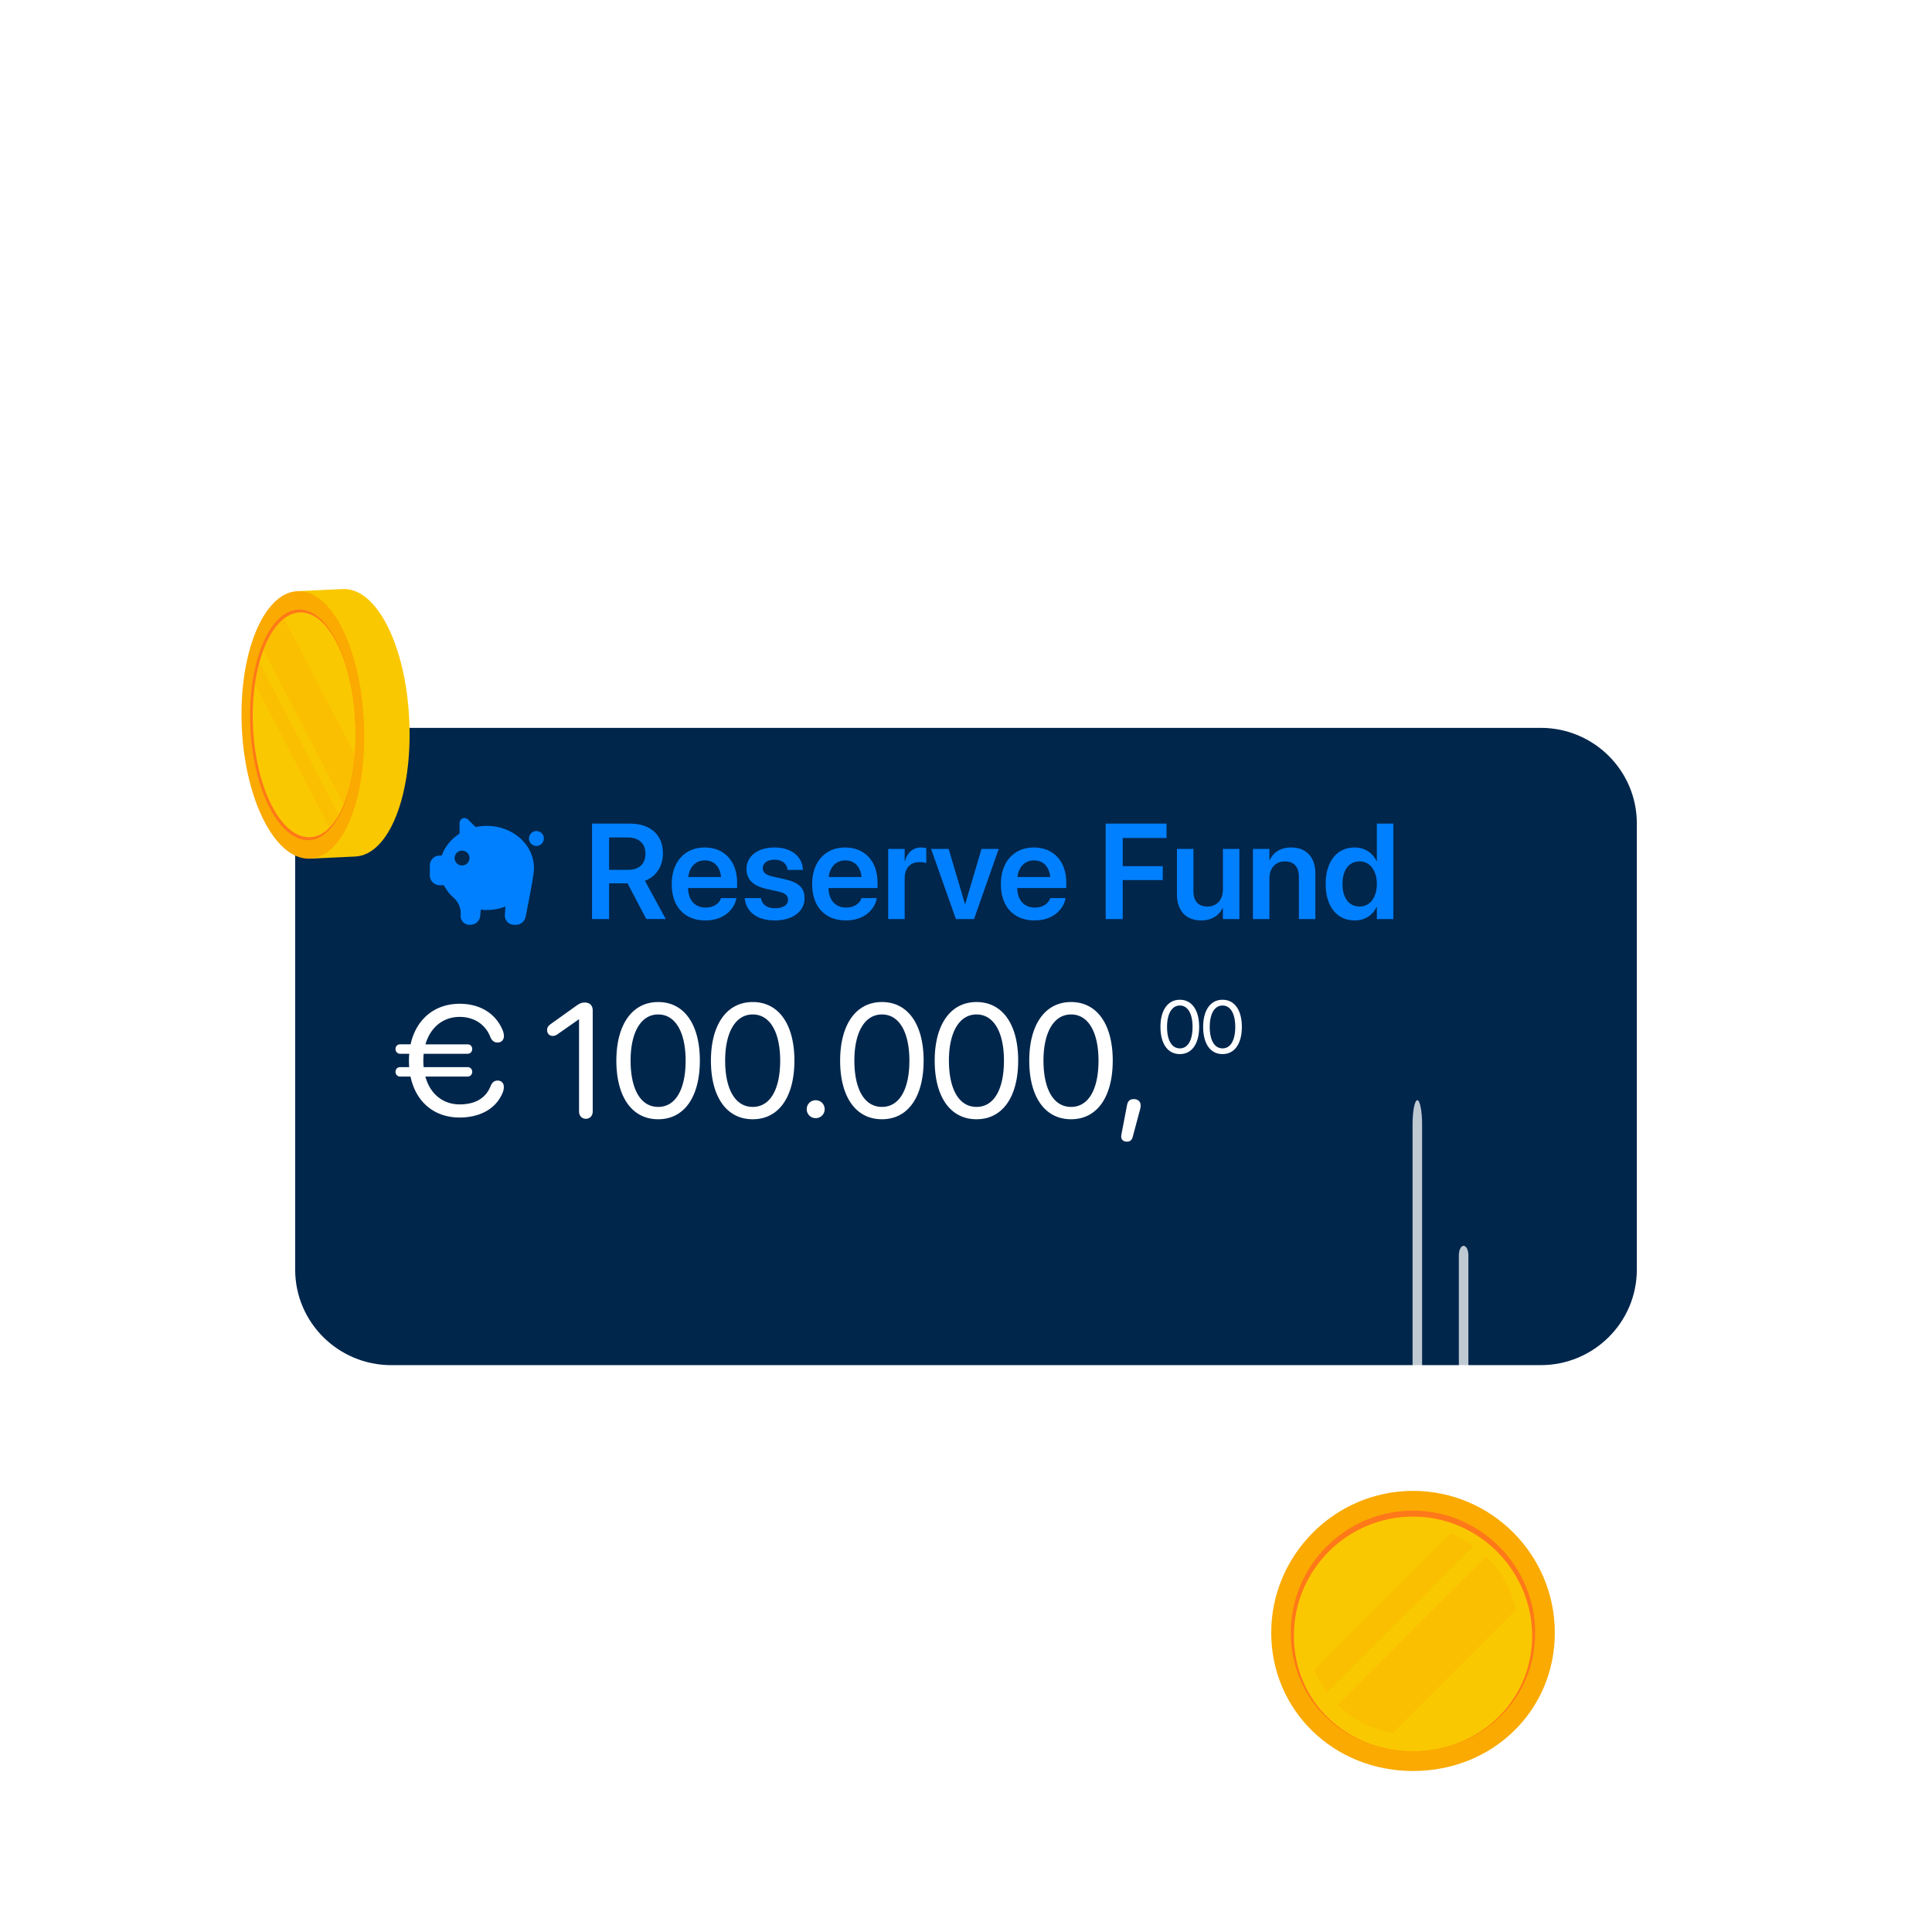 <svg xmlns="http://www.w3.org/2000/svg" width="576" height="576" fill="none"><g clip-path="url(#a)"><circle cx="288" cy="288" r="256" fill="#fff" fill-opacity=".1"/><g filter="url(#b)"><path fill="#00264C" d="M459.343 193H116.657C100.83 193 88 205.76 88 221.5v133c0 15.74 12.83 28.5 28.657 28.5h342.686C475.17 383 488 370.24 488 354.5v-133c0-15.74-12.83-28.5-28.657-28.5Z"/></g><path fill="#0080FF" fill-rule="evenodd" d="M141.806 246.589a15.674 15.674 0 0 1 3.337-.356c7.754 0 14.04 5.61 14.04 12.53 0 .486-.031.967-.092 1.439-.108.947-.347 2.437-.717 4.467a573.182 573.182 0 0 1-1.672 8.672 2.954 2.954 0 0 1-2.899 2.375h-.531a2.758 2.758 0 0 1-2.755-2.942l.17-2.496a15.453 15.453 0 0 1-5.544 1.015c-.611 0-1.213-.035-1.804-.103l-.168 1.844a2.953 2.953 0 0 1-2.943 2.682h-.257a2.644 2.644 0 0 1-2.642-2.8l.018-.308c.121-2.19-.933-3.892-1.991-4.862a12.647 12.647 0 0 1-3.01-3.824h-1.242a2.952 2.952 0 0 1-2.956-2.948v-2.948a2.953 2.953 0 0 1 2.956-2.949h.617c.918-2.665 2.805-4.952 5.294-6.532v-3.176a1.476 1.476 0 0 1 2.523-1.042l2.268 2.262Zm-4.052 11.437c1.225 0 2.217-.99 2.217-2.211a2.214 2.214 0 0 0-2.217-2.212c-1.224 0-2.216.99-2.216 2.212 0 1.221.992 2.211 2.216 2.211Zm22.168-5.832a2.214 2.214 0 0 1-2.217-2.211c0-1.221.992-2.212 2.217-2.212 1.224 0 2.217.991 2.217 2.212a2.214 2.214 0 0 1-2.217 2.211Z" clip-rule="evenodd"/><path fill="#0080FF" d="M176.504 274v-28.448h11.355c6.072 0 9.779 3.371 9.779 8.872v.039c0 3.825-2.051 6.92-5.363 8.122l6.21 11.415h-5.796l-5.599-10.646h-5.5V274h-5.086Zm5.086-14.667h5.737c3.213 0 5.106-1.775 5.106-4.83v-.04c0-2.977-2.011-4.791-5.205-4.791h-5.638v9.661Zm28.724 15.081c-6.269 0-10.054-4.16-10.054-10.803v-.02c0-6.585 3.844-10.922 9.817-10.922 5.974 0 9.68 4.199 9.68 10.508v1.577h-14.628c.079 3.667 2.09 5.835 5.283 5.835 2.445 0 4.042-1.301 4.515-2.7l.039-.138h4.594l-.059.216c-.651 3.214-3.726 6.447-9.187 6.447Zm-.178-17.901c-2.602 0-4.554 1.755-4.948 4.968h9.798c-.355-3.312-2.247-4.968-4.85-4.968Zm20.957 17.901c-5.481 0-8.615-2.602-9.049-6.486l-.02-.177h4.83l.04.177c.374 1.794 1.734 2.859 4.218 2.859 2.386 0 3.825-.966 3.825-2.504v-.02c0-1.262-.729-1.971-2.898-2.464l-3.47-.769c-4.002-.887-6.013-2.839-6.013-5.934v-.02c0-3.824 3.332-6.407 8.379-6.407 5.205 0 8.241 2.859 8.418 6.466l.02.217h-4.574l-.02-.157c-.217-1.676-1.557-2.898-3.844-2.898-2.169 0-3.529 1.005-3.529 2.543v.019c0 1.203.808 1.992 2.977 2.484l3.489.769c4.318.966 5.994 2.662 5.994 5.698v.019c0 3.943-3.647 6.585-8.773 6.585Zm21.094 0c-6.269 0-10.054-4.16-10.054-10.803v-.02c0-6.585 3.844-10.922 9.818-10.922 5.973 0 9.679 4.199 9.679 10.508v1.577h-14.628c.079 3.667 2.09 5.835 5.284 5.835 2.444 0 4.041-1.301 4.514-2.7l.04-.138h4.593l-.059.216c-.651 3.214-3.726 6.447-9.187 6.447Zm-.177-17.901c-2.603 0-4.554 1.755-4.949 4.968h9.798c-.354-3.312-2.247-4.968-4.849-4.968ZM264.804 274v-20.897h4.909v3.608h.099c.65-2.524 2.385-4.042 4.79-4.042.612 0 1.183.099 1.558.197v4.436c-.414-.158-1.163-.276-1.991-.276-2.78 0-4.456 1.755-4.456 4.85V274h-4.909Zm20.188 0-7.393-20.897h5.224l4.85 16.343h.118l4.83-16.343h5.126L290.394 274h-5.402Zm23.46.414c-6.269 0-10.054-4.16-10.054-10.803v-.02c0-6.585 3.844-10.922 9.817-10.922 5.974 0 9.68 4.199 9.68 10.508v1.577h-14.628c.079 3.667 2.09 5.835 5.283 5.835 2.445 0 4.042-1.301 4.515-2.7l.039-.138h4.594l-.059.216c-.651 3.214-3.726 6.447-9.187 6.447Zm-.178-17.901c-2.602 0-4.554 1.755-4.948 4.968h9.798c-.355-3.312-2.247-4.968-4.85-4.968ZM329.645 274v-28.448h18.137v4.278h-13.051v8.418h11.927v4.14h-11.927V274h-5.086Zm28.467.414c-4.593 0-7.215-2.957-7.215-7.807v-13.504h4.909v12.538c0 2.957 1.38 4.633 4.179 4.633 2.819 0 4.613-2.031 4.613-5.067v-12.104h4.909V274h-4.909v-3.273h-.098c-1.084 2.228-3.233 3.687-6.388 3.687Zm15.437-.414v-20.897h4.909v3.272h.098c1.084-2.247 3.214-3.706 6.388-3.706 4.593 0 7.215 2.957 7.215 7.807V274h-4.909v-12.538c0-2.977-1.38-4.653-4.179-4.653-2.819 0-4.613 2.05-4.613 5.067V274h-4.909Zm30.32.414c-5.283 0-8.635-4.14-8.635-10.863v-.019c0-6.743 3.372-10.863 8.616-10.863 2.957 0 5.342 1.518 6.525 4.022h.118v-11.139h4.909V274h-4.909v-3.549h-.118c-1.183 2.465-3.489 3.963-6.506 3.963Zm1.479-4.14c3.036 0 5.145-2.622 5.145-6.723v-.019c0-4.081-2.129-6.723-5.145-6.723-3.135 0-5.106 2.563-5.106 6.723v.019c0 4.16 1.952 6.723 5.106 6.723Z"/><path fill="#fff" d="M119.273 320.964c-.773 0-1.359-.633-1.359-1.407 0-.82.586-1.406 1.359-1.406h2.719a26.424 26.424 0 0 1-.07-1.945c0-.703.023-1.383.094-2.039h-2.743c-.773 0-1.359-.633-1.359-1.406 0-.821.586-1.407 1.359-1.407h3.141c1.641-7.476 7.148-12.093 14.625-12.093 6.281 0 10.899 3.07 12.867 8.015.235.563.328 1.149.328 1.617 0 1.149-.773 1.922-1.898 1.922-1.008 0-1.711-.562-2.18-1.734-1.57-3.891-5.039-5.906-9.117-5.906-4.922 0-8.719 3.093-10.195 8.179h12.562c.797 0 1.383.586 1.383 1.407 0 .773-.586 1.406-1.383 1.406h-13.101a28.278 28.278 0 0 0-.094 2.039c0 .68.023 1.312.094 1.945h13.101c.797 0 1.383.586 1.383 1.406 0 .774-.586 1.407-1.383 1.407H126.82c1.407 5.179 5.227 8.297 10.242 8.297 4.079 0 7.594-1.477 9.165-5.368.468-1.171 1.125-1.734 2.132-1.734 1.125 0 1.852.727 1.852 1.875 0 .469-.07 1.055-.305 1.617-2.086 5.227-7.242 7.524-12.867 7.524-7.57 0-13.055-4.618-14.648-12.211h-3.118Zm55.399 12.586c-1.196 0-2.039-.891-2.039-2.18v-27.445h-.094l-6.328 4.429c-.469.328-.914.493-1.43.493-.984 0-1.664-.704-1.664-1.735 0-.75.281-1.242 1.172-1.875l7.242-5.18c1.313-.937 1.875-1.171 2.836-1.171 1.453 0 2.344.89 2.344 2.367v30.117c0 1.289-.844 2.18-2.039 2.18Zm21.558.14c-7.898 0-12.469-6.797-12.469-17.484 0-10.594 4.618-17.461 12.469-17.461 7.852 0 12.422 6.82 12.422 17.437 0 10.688-4.547 17.508-12.422 17.508Zm0-3.679c5.274 0 8.18-5.368 8.18-13.805 0-8.32-2.953-13.758-8.18-13.758-5.226 0-8.226 5.484-8.226 13.734 0 8.438 2.929 13.829 8.226 13.829Zm28.191 3.679c-7.898 0-12.468-6.797-12.468-17.484 0-10.594 4.617-17.461 12.468-17.461 7.852 0 12.422 6.82 12.422 17.437 0 10.688-4.547 17.508-12.422 17.508Zm0-3.679c5.274 0 8.18-5.368 8.18-13.805 0-8.32-2.953-13.758-8.18-13.758-5.226 0-8.226 5.484-8.226 13.734 0 8.438 2.93 13.829 8.226 13.829Zm18.77 3.351a2.642 2.642 0 0 1-2.672-2.672c0-1.5 1.172-2.672 2.672-2.672 1.5 0 2.672 1.172 2.672 2.672 0 1.5-1.172 2.672-2.672 2.672Zm19.754.328c-7.899 0-12.469-6.797-12.469-17.484 0-10.594 4.617-17.461 12.469-17.461 7.851 0 12.422 6.82 12.422 17.437 0 10.688-4.547 17.508-12.422 17.508Zm0-3.679c5.273 0 8.179-5.368 8.179-13.805 0-8.32-2.953-13.758-8.179-13.758-5.227 0-8.227 5.484-8.227 13.734 0 8.438 2.93 13.829 8.227 13.829Zm28.191 3.679c-7.898 0-12.469-6.797-12.469-17.484 0-10.594 4.617-17.461 12.469-17.461 7.852 0 12.422 6.82 12.422 17.437 0 10.688-4.547 17.508-12.422 17.508Zm0-3.679c5.273 0 8.18-5.368 8.18-13.805 0-8.32-2.953-13.758-8.18-13.758s-8.227 5.484-8.227 13.734c0 8.438 2.93 13.829 8.227 13.829Zm28.191 3.679c-7.898 0-12.468-6.797-12.468-17.484 0-10.594 4.617-17.461 12.468-17.461 7.852 0 12.422 6.82 12.422 17.437 0 10.688-4.547 17.508-12.422 17.508Zm0-3.679c5.274 0 8.18-5.368 8.18-13.805 0-8.32-2.953-13.758-8.18-13.758-5.226 0-8.226 5.484-8.226 13.734 0 8.438 2.929 13.829 8.226 13.829Zm18.699-2.321c1.196 0 2.04.703 2.04 1.852 0 .422-.047.773-.188 1.289l-2.156 8.062c-.258 1.008-.797 1.477-1.781 1.477-.938 0-1.665-.539-1.665-1.477 0-.351.047-.586.071-.726l1.664-8.695c.258-1.29.914-1.782 2.015-1.782Zm13.729-13.429c-3.66 0-5.778-3.15-5.778-8.102 0-4.908 2.14-8.09 5.778-8.09 3.638 0 5.756 3.16 5.756 8.079 0 4.952-2.107 8.113-5.756 8.113Zm0-1.705c2.443 0 3.79-2.487 3.79-6.397 0-3.855-1.368-6.375-3.79-6.375-2.422 0-3.812 2.542-3.812 6.364 0 3.91 1.358 6.408 3.812 6.408Zm12.729 1.705c-3.66 0-5.777-3.15-5.777-8.102 0-4.908 2.139-8.09 5.777-8.09 3.638 0 5.756 3.16 5.756 8.079 0 4.952-2.107 8.113-5.756 8.113Zm0-1.705c2.443 0 3.79-2.487 3.79-6.397 0-3.855-1.368-6.375-3.79-6.375-2.422 0-3.812 2.542-3.812 6.364 0 3.91 1.358 6.408 3.812 6.408Z"/><g filter="url(#c)"><path fill="#FAAA00" d="M421.273 504C397.579 504 379 485.895 379 462.761c0-23.134 18.968-42.275 42.273-42.275 23.305 0 42.273 18.969 42.273 42.275 0 23.306-18.558 41.239-42.273 41.239Z"/><path fill="#FF7819" d="M421.274 426.377c-20.09 0-36.425 16.336-36.425 36.427s15.99 35.326 36.425 35.326c20.435 0 36.425-15.516 36.425-35.326 0-19.81-16.335-36.427-36.425-36.427Z"/><path fill="#FAC800" d="M421.273 428.147c-19.594 0-35.519 15.926-35.519 35.52 0 19.595 15.602 34.463 35.519 34.463 19.917 0 35.519-15.127 35.519-34.463 0-19.335-15.925-35.52-35.519-35.52Z"/><path fill="#FAAA00" fill-opacity=".3" d="m439.292 436.909-43.676 43.677a29.003 29.003 0 0 1-3.733-6.819l40.525-40.527a30.099 30.099 0 0 1 6.884 3.669Zm12.689 19.033-36.771 36.772c-6.344-1.166-12.019-4.144-16.378-8.416l44.258-44.261a31.225 31.225 0 0 1 8.891 15.905Z"/><path fill="#fff" fill-opacity=".75" d="M422.558 400.598c-.796 0-1.42-3.215-1.42-7.163v-82.272c0-3.97.645-7.163 1.42-7.163.775 0 1.421 3.215 1.421 7.163v82.25c0 3.97-.646 7.164-1.421 7.164v.021Zm13.8 6.088c-.796 0-1.42-1.232-1.42-2.745v-53.767c0-1.513.645-2.745 1.42-2.745.775 0 1.421 1.232 1.421 2.745v53.767c0 1.513-.646 2.745-1.421 2.745Z"/></g><g filter="url(#d)"><path fill="#fff" fill-opacity=".75" d="M89.88 139.046c-.637 0-1.136-1.449-1.136-3.254V75.254c0-1.804.516-3.254 1.135-3.254.62 0 1.135 1.45 1.135 3.254v60.538c0 1.805-.516 3.254-1.135 3.254Zm11.728 0c-.594 0-1.059-.918-1.059-2.046v-28.144c0-1.128.481-2.046 1.059-2.046s1.06.918 1.06 2.046V137c0 1.128-.482 2.046-1.06 2.046Z"/><path fill="#FAC800" d="M88.783 155.046c-6.534 6.18-10.686 20.81-9.913 37.611.788 16.802 6.292 30.981 13.373 36.517l.129 2.817 13.534-.628c10.074-.467 17.155-18.363 16.109-40.717-1.046-22.355-9.768-39.51-19.843-39.028l-13.534.628.129 2.816.016-.016Z"/><path fill="#FAAA00" d="M108.498 191.273c1.046 22.354-6.035 40.25-16.11 40.717-10.154.483-19.263-17.027-20.293-39.011-1.03-21.984 6.405-40.267 16.56-40.733 10.074-.467 18.797 16.673 19.843 39.027Z"/><path fill="#FF7819" d="M74.654 192.851c.885 18.942 8.723 34.022 17.477 33.62 8.626-.403 14.693-15.805 13.792-35.085-.901-19.264-8.368-34.038-17.01-33.636-8.755.403-15.144 16.158-14.259 35.101Z"/><path fill="#FAC800" d="M105.778 200.929c-.466 5.778-1.625 10.896-3.299 14.968-.45 1.11-.949 2.14-1.48 3.09-.837 1.496-1.77 2.768-2.768 3.765-1.722 1.755-3.653 2.753-5.745 2.849-8.546.402-16.19-14.307-17.06-32.783-.208-4.522 0-8.851.58-12.827a49.82 49.82 0 0 1 1.336-6.501c.354-1.304.74-2.527 1.175-3.686 1.593-4.233 3.717-7.5 6.18-9.399 1.448-1.11 3.009-1.738 4.65-1.818 8.417-.387 15.707 14.017 16.576 32.815a74.277 74.277 0 0 1-.145 9.527Z"/><path fill="#FAAA00" fill-opacity=".3" d="M100.998 218.986c-.836 1.497-1.77 2.768-2.767 3.766l-22.225-42.761a49.77 49.77 0 0 1 1.336-6.502l23.656 45.497Zm4.779-18.057c-.466 5.778-1.625 10.896-3.299 14.968l-23.962-46.093c1.593-4.233 3.717-7.5 6.18-9.399l21.081 40.524Z"/></g></g><defs><filter id="b" width="448" height="238" x="64" y="193" color-interpolation-filters="sRGB" filterUnits="userSpaceOnUse"><feFlood flood-opacity="0" result="BackgroundImageFix"/><feColorMatrix in="SourceAlpha" result="hardAlpha" values="0 0 0 0 0 0 0 0 0 0 0 0 0 0 0 0 0 0 127 0"/><feOffset dy="24"/><feGaussianBlur stdDeviation="12"/><feComposite in2="hardAlpha" operator="out"/><feColorMatrix values="0 0 0 0 0 0 0 0 0 0 0 0 0 0 0 0 0 0 0.15 0"/><feBlend in2="BackgroundImageFix" result="effect1_dropShadow_15719_2730"/><feBlend in="SourceGraphic" in2="effect1_dropShadow_15719_2730" result="shape"/></filter><filter id="c" width="132.547" height="248" x="355" y="304" color-interpolation-filters="sRGB" filterUnits="userSpaceOnUse"><feFlood flood-opacity="0" result="BackgroundImageFix"/><feColorMatrix in="SourceAlpha" result="hardAlpha" values="0 0 0 0 0 0 0 0 0 0 0 0 0 0 0 0 0 0 127 0"/><feOffset dy="24"/><feGaussianBlur stdDeviation="12"/><feComposite in2="hardAlpha" operator="out"/><feColorMatrix values="0 0 0 0 0 0 0 0 0 0 0 0 0 0 0 0 0 0 0.15 0"/><feBlend in2="BackgroundImageFix" result="effect1_dropShadow_15719_2730"/><feBlend in="SourceGraphic" in2="effect1_dropShadow_15719_2730" result="shape"/></filter><filter id="d" width="98.117" height="208" x="48" y="72" color-interpolation-filters="sRGB" filterUnits="userSpaceOnUse"><feFlood flood-opacity="0" result="BackgroundImageFix"/><feColorMatrix in="SourceAlpha" result="hardAlpha" values="0 0 0 0 0 0 0 0 0 0 0 0 0 0 0 0 0 0 127 0"/><feOffset dy="24"/><feGaussianBlur stdDeviation="12"/><feComposite in2="hardAlpha" operator="out"/><feColorMatrix values="0 0 0 0 0 0 0 0 0 0 0 0 0 0 0 0 0 0 0.15 0"/><feBlend in2="BackgroundImageFix" result="effect1_dropShadow_15719_2730"/><feBlend in="SourceGraphic" in2="effect1_dropShadow_15719_2730" result="shape"/></filter><clipPath id="a"><path fill="#fff" d="M32 32h512v512H32z"/></clipPath></defs></svg>